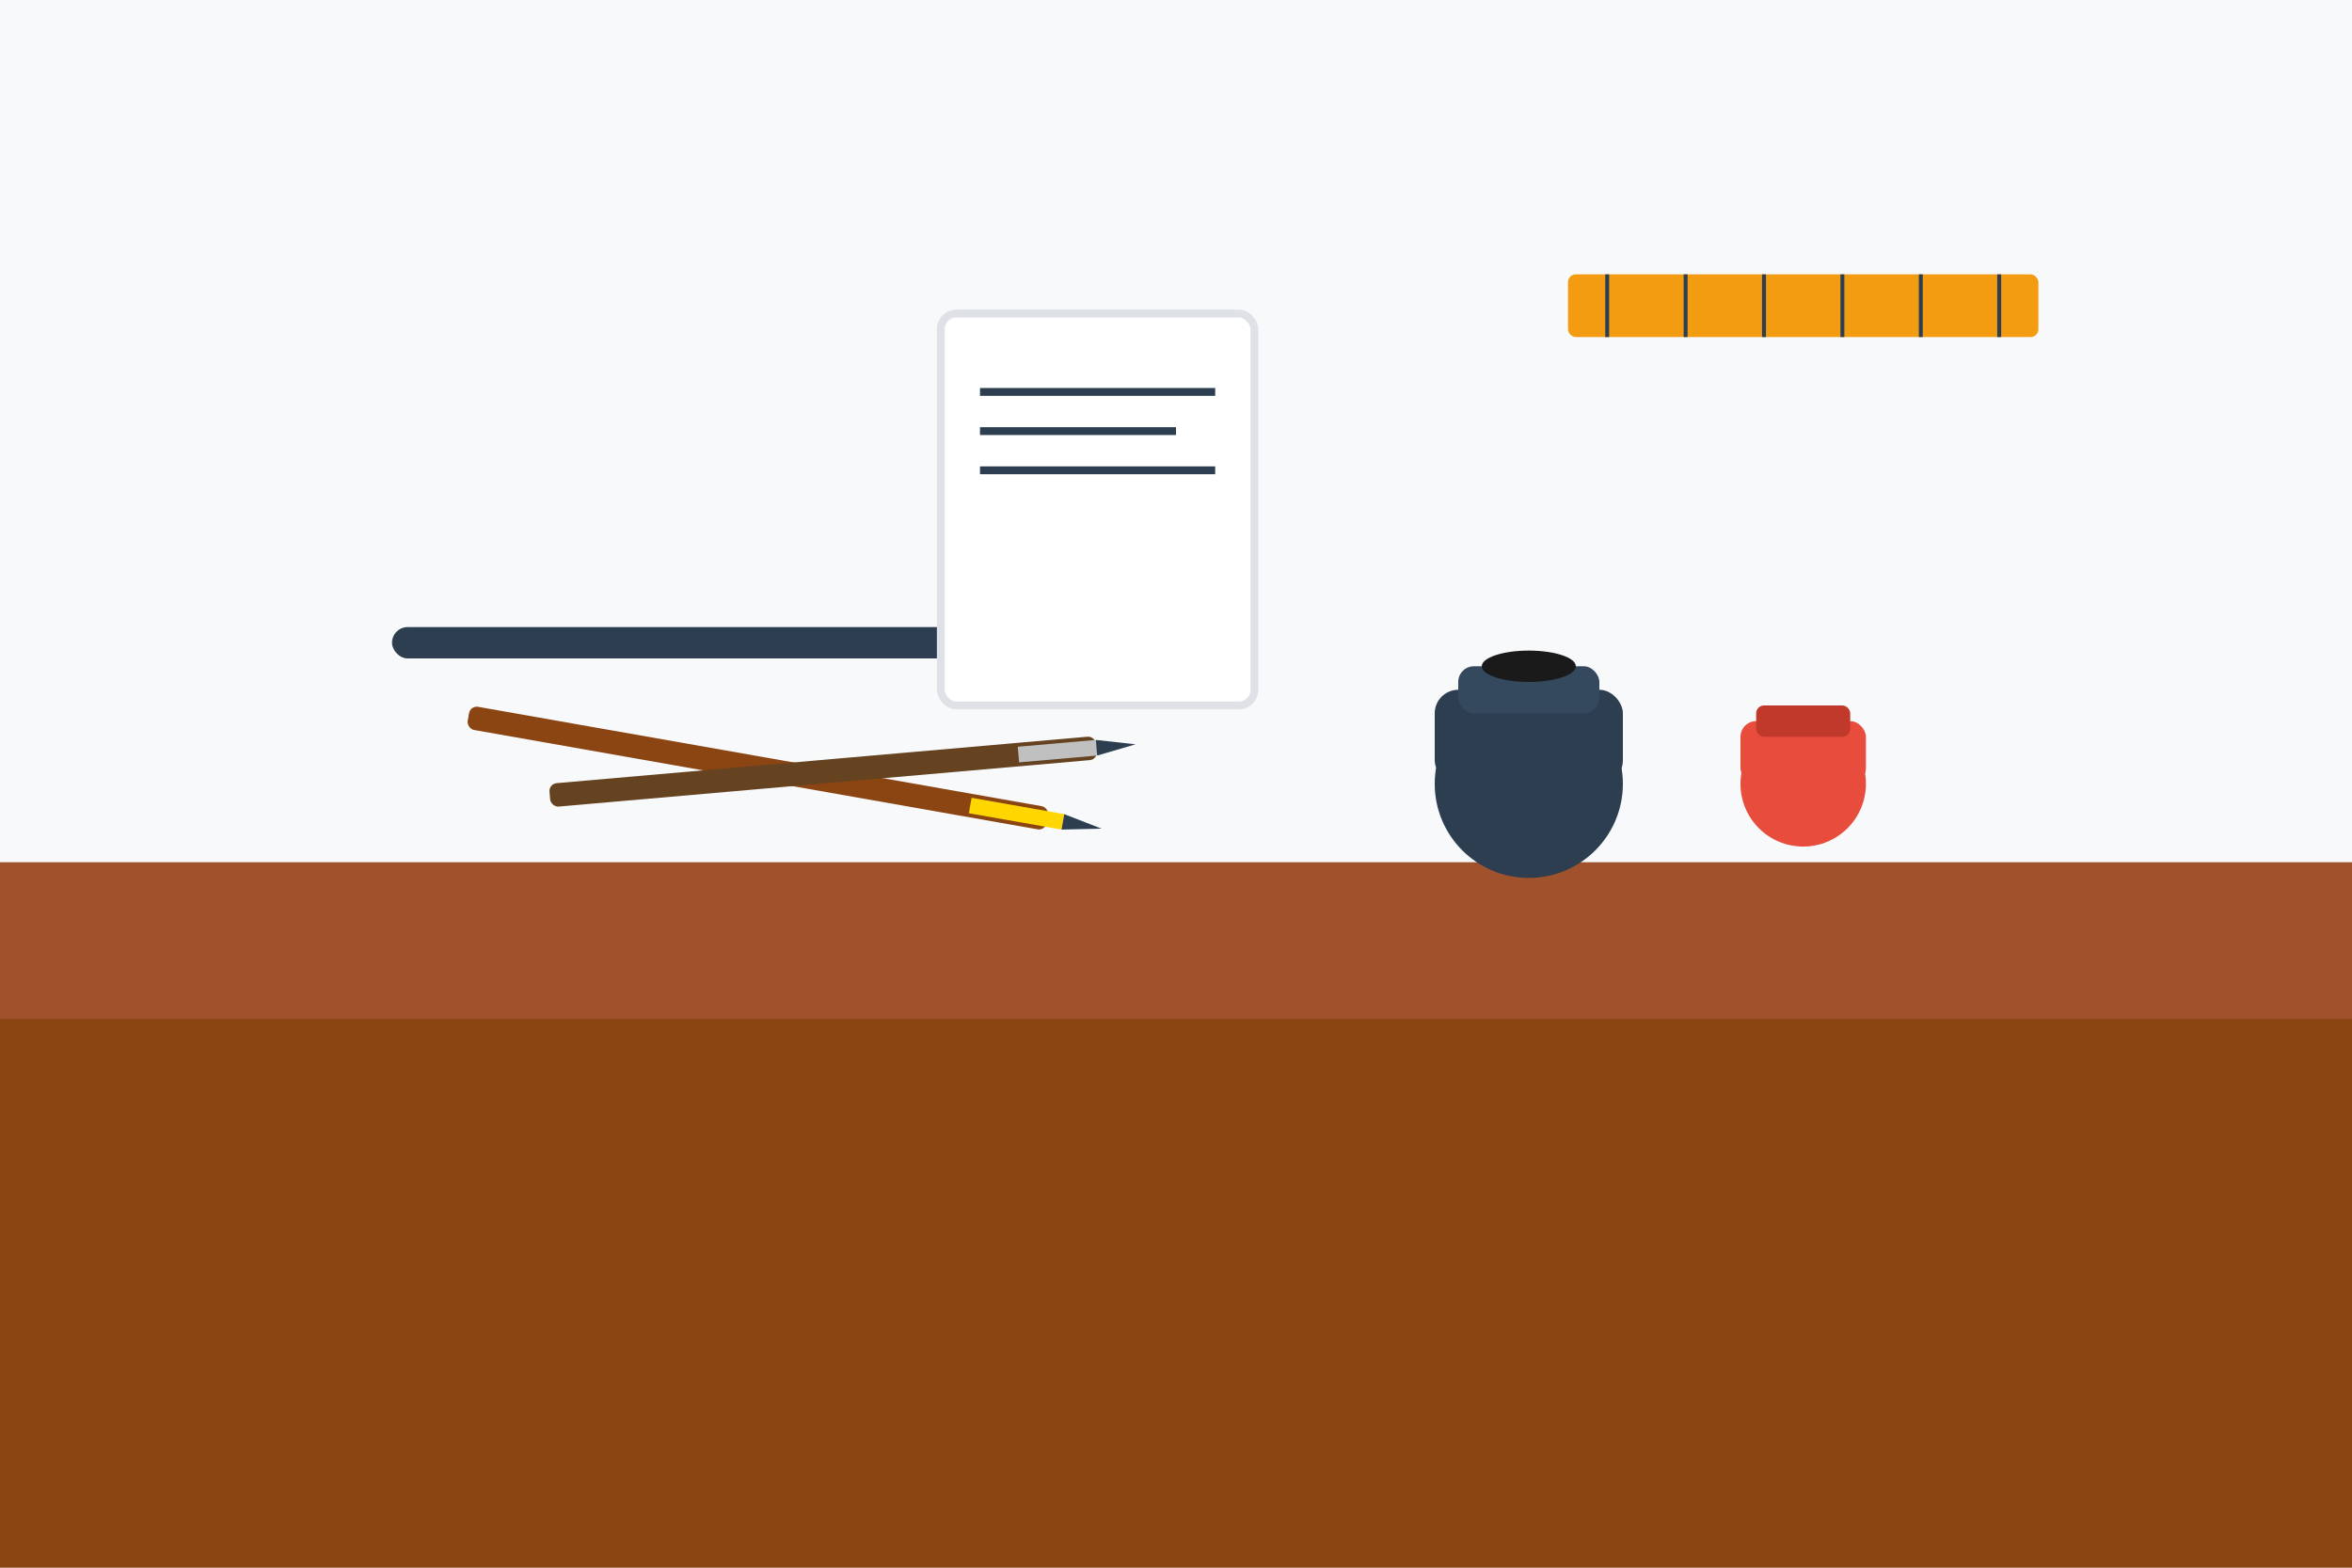 <svg width="300" height="200" viewBox="0 0 300 200" fill="none" xmlns="http://www.w3.org/2000/svg">
  <!-- Blog 2: Narzędzia kaligrafa - calligraphy tools -->
  <rect width="300" height="200" fill="#f8f9fa"/>
  
  <!-- Wooden desk surface -->
  <rect x="0" y="120" width="300" height="80" fill="#8b4513"/>
  <rect x="0" y="110" width="300" height="20" fill="#a0522d"/>
  
  <!-- Various calligraphy pens arranged -->
  <g transform="translate(50, 80)">
    <rect x="0" y="0" width="80" height="4" rx="2" fill="#2c3e50"/>
    <rect x="70" y="1" width="15" height="2" fill="#c0c0c0"/>
    <polygon points="85,1 90,2 85,3" fill="#2c3e50"/>
  </g>
  
  <g transform="translate(60, 90) rotate(10)">
    <rect x="0" y="0" width="75" height="3" rx="1" fill="#8b4513"/>
    <rect x="65" y="0.5" width="12" height="2" fill="#ffd700"/>
    <polygon points="77,0.5 82,1.5 77,2.5" fill="#2c3e50"/>
  </g>
  
  <g transform="translate(70, 100) rotate(-5)">
    <rect x="0" y="0" width="70" height="3" rx="1" fill="#654321"/>
    <rect x="60" y="0.5" width="10" height="2" fill="#c0c0c0"/>
    <polygon points="70,0.5 75,1.5 70,2.5" fill="#2c3e50"/>
  </g>
  
  <!-- Ink bottles -->
  <g transform="translate(180, 80)">
    <circle cx="15" cy="20" r="12" fill="#2c3e50"/>
    <rect x="3" y="8" width="24" height="12" rx="3" fill="#2c3e50"/>
    <rect x="6" y="5" width="18" height="6" rx="2" fill="#34495e"/>
    <ellipse cx="15" cy="5" rx="6" ry="2" fill="#1a1a1a"/>
  </g>
  
  <g transform="translate(220, 85)">
    <circle cx="10" cy="15" r="8" fill="#e74c3c"/>
    <rect x="2" y="7" width="16" height="8" rx="2" fill="#e74c3c"/>
    <rect x="4" y="5" width="12" height="4" rx="1" fill="#c0392b"/>
  </g>
  
  <!-- Paper sheets -->
  <rect x="120" y="40" width="40" height="50" rx="2" fill="#ffffff" stroke="#dee2e6"/>
  <line x1="125" y1="50" x2="155" y2="50" stroke="#2c3e50" stroke-width="1"/>
  <line x1="125" y1="55" x2="150" y2="55" stroke="#2c3e50" stroke-width="1"/>
  <line x1="125" y1="60" x2="155" y2="60" stroke="#2c3e50" stroke-width="1"/>
  
  <!-- Ruler -->
  <rect x="200" y="35" width="60" height="8" rx="1" fill="#f39c12"/>
  <g stroke="#2c3e50" stroke-width="0.5">
    <line x1="205" y1="35" x2="205" y2="43"/>
    <line x1="215" y1="35" x2="215" y2="43"/>
    <line x1="225" y1="35" x2="225" y2="43"/>
    <line x1="235" y1="35" x2="235" y2="43"/>
    <line x1="245" y1="35" x2="245" y2="43"/>
    <line x1="255" y1="35" x2="255" y2="43"/>
  </g>
</svg>